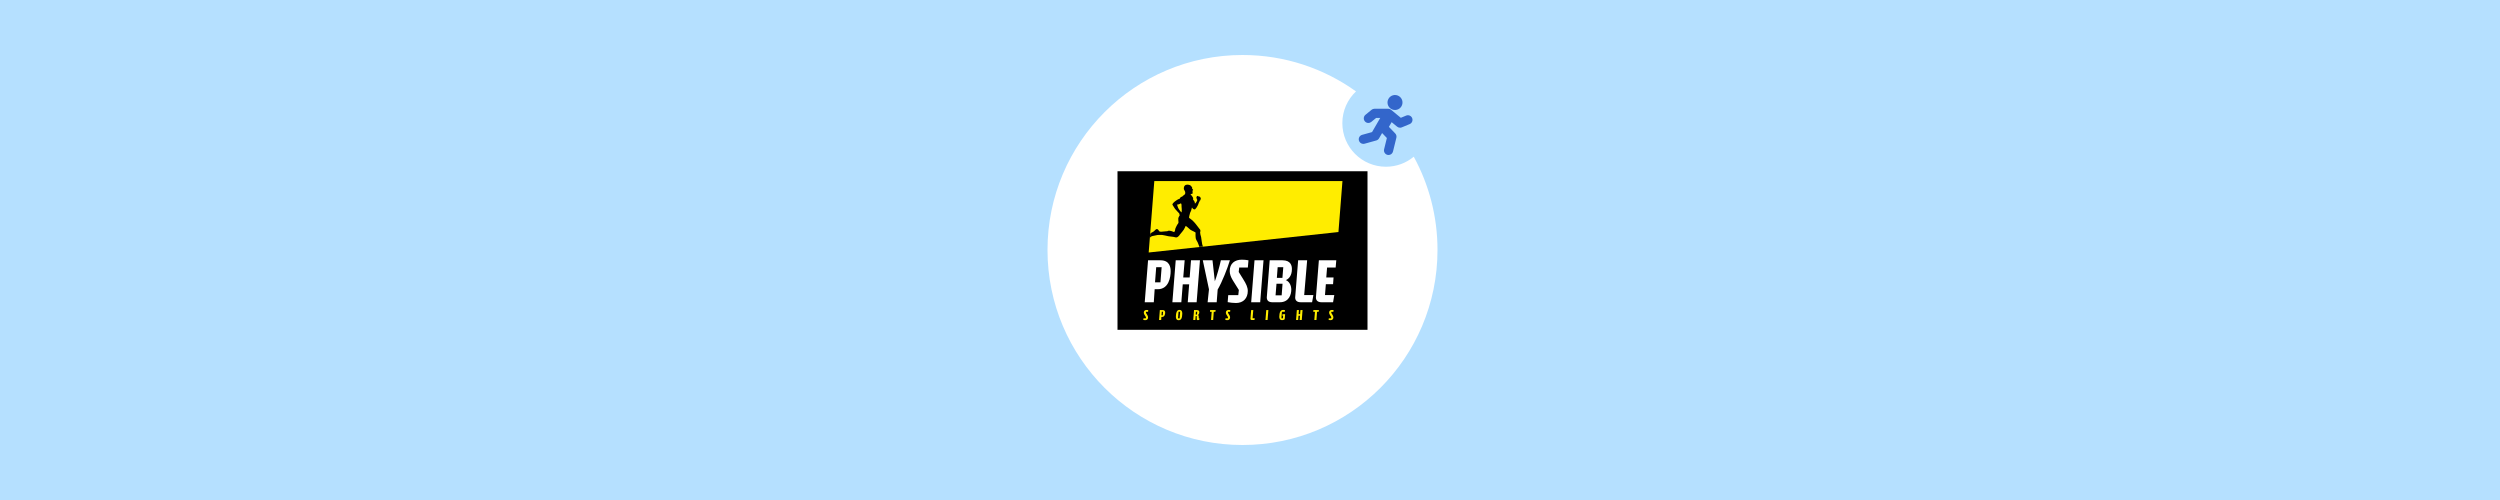 <?xml version="1.0" encoding="UTF-8"?>
<svg width="2000px" height="400px" viewBox="0 0 2000 400" version="1.1" xmlns="http://www.w3.org/2000/svg" xmlns:xlink="http://www.w3.org/1999/xlink">
    <title>Exclusief-action headerphysible</title>
    <defs>
        <polygon id="path-1" points="151.807 40.768 155.016 -3.87058551e-15 4.5 -3.87058551e-15 7.74117103e-15 57.132"></polygon>
    </defs>
    <g id="Exclusief-action-headerphysible" stroke="none" stroke-width="1" fill="none" fill-rule="evenodd">
        <rect fill="#FFFFFF" x="0" y="0" width="2000" height="400"></rect>
        <g id="Physible-logo" transform="translate(894, 137)">
            <rect id="Rectangle" fill="#000000" fill-rule="nonzero" x="0" y="0" width="200" height="126.847"></rect>
            <g id="Group" transform="translate(20.656, 7.861)">
                <polygon id="Path" fill="#FFED00" points="156.1 40.768 159.308 -3.87058551e-15 8.792 -3.87058551e-15 4.293 57.132"></polygon>
                <g transform="translate(1.128, 62.884)" fill="#FFFFFF" fill-rule="nonzero">
                    <polygon id="Path" points="24.791 0.49 31.949 0.49 30.816 14.212 35.947 14.212 37.031 0.49 44.189 0.49 41.525 34.062 34.416 34.062 35.55 19.698 30.413 19.698 29.28 34.062 22.122 34.062"></polygon>
                    <path d="M57.568,34.057 L50.312,34.057 L51.396,23.74 L46.461,0.49 L54.212,0.49 L56.086,17.274 C57.47,13.82 59.839,5.475 60.923,0.49 L68.13,0.49 C66.305,6.662 61.958,17.818 58.358,23.892 L57.568,34.057 Z" id="Path"></path>
                    <path d="M82.5,6.264 L75.588,6.264 L75.19,9.822 L78.894,15.797 C81.068,19.251 82.446,22.067 82.446,25.031 C82.446,30.854 78.84,34.656 73.016,34.656 C70.794,34.656 68.228,34.362 66.354,33.964 L66.801,28.337 L74.847,28.337 L75.293,24.241 L70.456,16.489 C68.975,14.12 67.989,11.554 67.989,9.135 C67.989,2.963 72.085,-1.54823421e-14 77.712,-1.54823421e-14 C79.341,-1.54823421e-14 81.71,0.196 82.996,0.496 L82.5,6.264 Z" id="Path"></path>
                    <polygon id="Path" points="87.828 0.49 95.035 0.49 92.371 34.062 85.164 34.062"></polygon>
                    <path d="M110.244,0.49 C117.009,0.49 117.745,5.033 117.745,7.501 C117.745,12.736 115.228,15.4 112.908,16.337 C115.724,17.519 117.249,20.629 117.249,23.99 C117.249,27.891 115.424,34.062 108.016,34.062 L102.144,34.062 C98.886,34.062 97.649,32.483 97.649,30.162 L99.97,0.49 L110.244,0.49 L110.244,0.49 Z M110.244,19.251 L105.407,19.251 L104.666,28.533 L109.552,28.533 L110.244,19.251 Z M110.838,6.019 L106.343,6.019 L105.701,14.561 L110.146,14.561 L110.838,6.019 Z" id="Shape"></path>
                    <path d="M124.854,34.057 C121.596,34.057 120.36,32.428 120.36,30.255 L122.729,0.485 L129.936,0.485 L127.566,28.326 L134.92,28.326 L133.885,34.051 L124.854,34.051 L124.854,34.057 Z" id="Path"></path>
                    <path d="M141.441,34.057 C138.183,34.057 136.947,32.379 136.947,30.206 L139.316,0.485 L153.24,0.485 L152.744,6.259 L145.88,6.259 L145.238,14.207 L151.061,14.207 L150.669,19.638 L144.894,19.638 L144.203,28.326 L151.655,28.326 L150.669,34.051 L141.441,34.051 L141.441,34.057 Z" id="Path"></path>
                    <path d="M7.948,23.642 L7.256,34.057 L1.16117565e-14,34.057 L2.664,0.485 L12.589,0.485 C20.193,0.485 20.733,6.412 20.733,9.271 C20.733,13.765 19.398,23.636 10.366,23.636 L7.948,23.636 L7.948,23.642 Z M13.526,6.019 L9.179,6.019 L8.242,18.112 L12.583,18.112 L13.526,6.019 Z" id="Shape"></path>
                </g>
                <g transform="translate(0, 103.059)" fill="#FFED00" fill-rule="nonzero">
                    <path d="M3.808,1.514 L2.179,1.514 L2.086,2.353 L2.958,3.764 C3.47,4.581 3.797,5.24 3.797,5.943 C3.797,7.316 2.947,8.215 1.574,8.215 C1.051,8.215 0.447,8.144 3.87058551e-15,8.051 L0.103,6.722 L1.999,6.722 L2.103,5.758 L0.964,3.928 C0.616,3.366 0.381,2.762 0.381,2.195 C0.381,0.741 1.345,0.044 2.675,0.044 C3.061,0.044 3.617,0.093 3.922,0.158 L3.808,1.514 Z" id="Path"></path>
                    <path d="M14.463,5.616 L14.299,8.073 L12.589,8.073 L13.215,0.158 L15.558,0.158 C17.35,0.158 17.481,1.558 17.481,2.228 C17.481,3.29 17.165,5.616 15.035,5.616 L14.463,5.616 Z M15.781,1.454 L14.757,1.454 L14.534,4.309 L15.558,4.309 L15.781,1.454 Z" id="Shape"></path>
                    <path d="M26.915,1.084 C27.384,0.376 28.021,0 28.893,0 C30.99,0 31.175,1.907 31.175,3.001 C31.175,4.26 30.93,6.401 30.233,7.354 C29.835,7.866 29.22,8.236 28.359,8.236 C26.251,8.236 26.044,6.64 26.044,5.208 C26.044,4.064 26.273,2.065 26.915,1.084 Z M29.465,1.471 L28.174,1.471 L27.754,6.766 L29.045,6.766 L29.465,1.471 Z" id="Shape"></path>
                    <path d="M42.74,4.941 L41.868,4.941 L41.623,8.073 L39.946,8.073 L40.572,0.158 L42.947,0.158 C44.668,0.158 44.799,1.231 44.799,1.809 C44.799,2.947 44.265,3.775 43.693,4.102 C44.238,4.298 44.358,4.745 44.358,5.393 L44.358,6.766 L44.87,6.766 L44.766,7.92 C44.489,8.062 44.031,8.176 43.622,8.176 C43.132,8.176 42.74,7.942 42.74,7.338 L42.74,4.941 L42.74,4.941 Z M43.11,1.454 L42.065,1.454 L41.89,3.726 L42.925,3.726 L43.11,1.454 Z" id="Shape"></path>
                    <polygon id="Path" points="54.692 1.525 53.319 1.525 53.433 0.153 57.878 0.153 57.633 1.525 56.364 1.525 55.885 8.068 54.185 8.068"></polygon>
                    <path d="M69.443,1.514 L67.814,1.514 L67.722,2.353 L68.593,3.764 C69.105,4.581 69.432,5.24 69.432,5.943 C69.432,7.316 68.582,8.215 67.21,8.215 C66.687,8.215 66.082,8.144 65.635,8.051 L65.739,6.722 L67.634,6.722 L67.738,5.758 L66.599,3.928 C66.251,3.366 66.017,2.762 66.017,2.195 C66.017,0.741 66.981,0.044 68.31,0.044 C68.697,0.044 69.252,0.093 69.557,0.158 L69.443,1.514 Z" id="Path"></path>
                    <path d="M86.76,8.068 C85.992,8.068 85.703,7.681 85.703,7.169 L86.264,0.147 L87.964,0.147 L87.403,6.711 L89.135,6.711 L88.89,8.062 L86.76,8.062 L86.76,8.068 Z" id="Path"></path>
                    <polygon id="Path" points="98.347 0.153 100.046 0.153 99.42 8.068 97.72 8.068"></polygon>
                    <path d="M113.164,1.514 L110.892,1.514 L110.473,6.766 L111.671,6.766 L111.834,4.717 L111.241,4.717 L111.333,3.437 L113.441,3.437 L113.115,7.49 C112.652,7.899 111.905,8.187 111.088,8.187 C108.98,8.187 108.773,6.52 108.773,5.393 C108.773,4.031 108.996,2.146 109.715,1.122 C110.217,0.387 110.925,0.016 111.949,0.016 C112.368,0.016 112.929,0.076 113.289,0.158 L113.164,1.514 Z" id="Path"></path>
                    <polygon id="Path" points="122.816 0.153 124.505 0.153 124.238 3.388 125.447 3.388 125.703 0.153 127.392 0.153 126.766 8.068 125.088 8.068 125.355 4.679 124.145 4.679 123.879 8.068 122.19 8.068"></polygon>
                    <polygon id="Path" points="137.317 1.525 135.944 1.525 136.059 0.153 140.504 0.153 140.259 1.525 138.99 1.525 138.51 8.068 136.811 8.068"></polygon>
                    <path d="M152.069,1.514 L150.44,1.514 L150.347,2.353 L151.219,3.764 C151.731,4.581 152.058,5.24 152.058,5.943 C152.058,7.316 151.208,8.215 149.835,8.215 C149.312,8.215 148.708,8.144 148.261,8.051 L148.364,6.722 L150.26,6.722 L150.364,5.758 L149.225,3.928 C148.876,3.366 148.642,2.762 148.642,2.195 C148.642,0.741 149.606,0.044 150.936,0.044 C151.322,0.044 151.878,0.093 152.183,0.158 L152.069,1.514 Z" id="Path"></path>
                </g>
                <g id="Clipped" transform="translate(4.293, 0)">
                    <mask id="mask-2" fill="white">
                        <use xlink:href="#path-1"></use>
                    </mask>
                    <g id="SVGID_1_"></g>
                    <path d="M35.108,8.062 C35.125,7.942 35.054,7.801 35.054,7.801 C35.016,7.757 35.005,7.545 35.01,7.512 C35.016,7.474 35.408,7.577 35.517,7.261 C35.631,6.945 35.37,6.722 35.277,6.629 C35.185,6.537 34.956,6.254 34.89,6.161 C34.82,6.068 34.83,6.036 34.749,5.927 C34.667,5.818 34.667,5.703 34.667,5.703 C34.667,5.703 34.798,5.605 34.82,5.491 C34.841,5.377 34.749,5.153 34.722,5.104 C34.7,5.055 34.433,4.707 34.351,4.554 C34.269,4.401 33.763,3.644 33.174,3.328 C32.586,3.012 31.785,2.925 31.393,2.893 C30.996,2.86 30.385,2.811 29.732,3.061 C29.732,3.061 29.481,3.061 28.953,3.557 C28.424,4.053 28.125,4.924 28.081,5.676 C28.038,6.428 28.359,7.054 28.642,7.463 C28.92,7.871 29.203,8.721 29.247,8.841 C29.29,8.961 29.214,10.11 29.171,10.23 C29.127,10.35 28.375,11.145 28.375,11.145 C28.375,11.145 27.825,11.456 27.504,11.674 C27.182,11.892 27.052,12.289 27.052,12.289 C27.052,12.289 26.512,12.366 25.837,12.763 C25.161,13.161 24.922,13.923 24.802,14.098 C24.682,14.272 23.876,14.408 23.5,14.593 C23.124,14.779 22.263,15.302 21.964,15.563 C21.664,15.819 21.337,16.004 20.727,16.478 C20.112,16.952 19.578,17.595 19.469,17.758 C19.36,17.922 19.251,17.955 19.082,18.309 C18.908,18.663 18.962,18.902 19.071,19.006 C19.18,19.115 19.338,19.458 19.469,19.714 C19.6,19.97 20.684,21.631 21.081,22.22 C21.479,22.814 24.115,25.488 24.35,25.782 C24.584,26.071 24.617,26.398 24.628,26.687 C24.638,26.975 24.824,27.373 24.824,27.373 C24.824,27.373 23.81,28.931 23.685,29.77 C23.554,30.609 23.816,32.063 23.849,32.913 C23.881,33.763 23.386,33.992 22.77,35.021 C22.154,36.056 21.588,37.451 21.37,37.935 C21.152,38.42 21.174,39.194 21.049,39.668 C20.918,40.142 20.362,40.828 20.362,40.828 C20.362,40.828 19.676,40.528 19.049,40.3 C18.423,40.076 17.404,39.728 16.478,39.695 C15.552,39.662 14.79,40.147 14.79,40.147 C14.79,40.147 14.261,40.136 13.722,40.18 C13.183,40.223 10.699,40.468 10.181,40.501 C10.181,40.501 9.211,40.577 8.732,40.338 C8.732,40.338 8.514,40.229 8.405,40.093 C8.291,39.956 8.095,39.717 7.741,39.134 C7.387,38.551 6.858,38.339 6.352,38.393 C5.845,38.448 4.794,39.575 4.243,40.114 C3.693,40.654 3.116,40.763 2.402,41.182 C1.694,41.602 1.122,41.819 0.261,43.323 C-0.599,44.832 -0.267,46.123 0.458,45.594 C0.583,45.502 1.188,45.142 1.46,44.821 C1.727,44.5 2.266,44.184 2.762,44.026 C3.258,43.862 5.742,43.372 5.992,43.361 L7.152,43.127 C7.229,43.094 9.261,43.061 9.713,43.061 C10.165,43.061 11.488,43.083 13.112,43.535 C14.735,43.987 16.941,44.352 17.404,44.342 C17.867,44.331 19.126,44.538 19.752,44.619 C20.379,44.707 21.31,45.006 21.702,45.061 C22.089,45.115 22.274,45.137 22.95,44.826 C23.625,44.516 24.208,43.731 24.448,43.524 C24.682,43.317 25.031,42.762 25.123,42.587 C25.221,42.413 25.456,42.146 25.864,41.683 C26.273,41.22 27.607,39.619 28.168,38.725 C28.729,37.832 29.59,35.865 29.59,35.865 C29.59,35.865 29.666,35.865 29.879,35.996 C30.097,36.127 30.696,36.59 31.148,36.977 C31.6,37.363 32.504,38.268 33.234,38.829 C33.964,39.39 35.201,39.924 36.192,40.387 C37.184,40.85 37.538,41.269 37.538,41.269 C37.538,41.269 37.494,41.487 37.472,42.348 C37.451,43.208 37.472,44.652 37.625,45.682 C37.777,46.717 38.595,47.899 39.205,49.07 C39.82,50.241 40.534,52.73 40.643,53.226 C40.752,53.727 40.812,54.485 40.812,54.485 C40.812,54.485 40.85,54.85 40.741,55.716 C40.73,55.803 40.637,56.32 40.665,56.56 C40.692,56.8 40.828,57.393 41.019,57.649 C41.215,57.905 41.264,58.009 41.819,58.025 C42.375,58.042 43.361,57.802 43.595,57.775 C43.824,57.748 45.42,57.911 46.03,57.895 C46.646,57.878 47.076,57.927 47.387,57.895 C47.697,57.862 49.647,57.001 49.947,56.838 C50.246,56.674 50.383,56.538 50.432,56.473 C50.481,56.407 50.464,56.157 50.432,56.092 C50.399,56.026 50.159,55.667 50.023,55.601 C49.887,55.536 49.729,55.65 49.397,55.743 C49.07,55.835 48.389,55.683 48.16,55.661 C47.931,55.639 47.147,55.383 46.689,55.253 C46.232,55.122 45.355,54.659 45.197,54.593 C45.039,54.523 44.603,54.081 44.543,54.027 C44.483,53.972 44.336,53.847 44.222,53.76 L44.004,53.58 C43.851,53.439 43.753,53.172 43.753,53.172 C43.666,52.954 43.078,51.608 42.784,50.475 C42.495,49.348 42.217,46.052 41.945,44.843 C41.672,43.633 41.476,43.214 41.395,42.86 C41.313,42.506 41.28,42.152 41.247,41.825 C41.215,41.503 41.117,41.258 41.149,41.1 C41.182,40.937 41.296,40.468 41.362,40.065 C41.427,39.662 41.296,39.096 41.215,38.954 C41.133,38.807 40.763,38.404 40.763,38.404 C40.763,38.404 40.583,38.148 40.071,37.5 C39.553,36.851 37.979,34.798 37.625,34.324 C37.271,33.85 35.985,32.395 35.152,31.611 C34.242,30.75 32.82,29.797 32.82,29.797 C32.82,29.797 32.243,29.443 32.281,29.089 C32.292,28.975 32.439,28.179 32.483,27.896 C32.521,27.613 32.951,25.826 33.104,25.434 C33.256,25.042 33.719,24.322 33.97,23.544 C34.22,22.77 34.515,21.604 34.531,21.435 C34.547,21.272 34.645,21.027 34.645,21.027 C34.645,21.027 34.667,21.092 34.694,21.158 C34.716,21.228 35.021,21.898 35.588,22.269 C36.154,22.634 36.356,22.59 36.492,22.601 C36.628,22.612 36.841,22.732 37.015,22.672 C37.189,22.612 37.282,22.449 37.363,22.323 C37.451,22.203 38.023,21.544 38.3,21.174 C38.578,20.803 39.177,19.736 39.428,19.197 C39.679,18.657 40.125,17.241 40.207,17.083 C40.289,16.92 40.616,16.506 40.632,16.38 C40.648,16.255 40.719,15.814 40.746,15.776 C40.774,15.737 41.313,15.411 41.422,15.198 C41.531,14.986 41.525,14.495 41.525,14.441 C41.531,14.386 41.656,14.272 41.689,14.13 C41.716,13.989 41.651,13.618 41.602,13.499 C41.547,13.384 41.454,13.351 41.454,13.351 C41.454,13.351 41.416,13.215 41.4,13.15 C41.384,13.085 41.345,12.965 41.275,12.878 C41.204,12.79 41.073,12.812 41.073,12.812 C41.073,12.812 41.019,12.6 40.97,12.502 C40.921,12.404 40.752,12.382 40.675,12.404 C40.599,12.425 40.387,12.496 40.354,12.469 C40.316,12.442 40.278,12.355 40.18,12.246 C40.082,12.131 39.967,12.088 39.826,12.104 C39.684,12.12 39.499,12.376 39.499,12.376 C39.499,12.376 39.483,12.137 39.439,12.082 C39.395,12.028 39.286,12.022 39.254,12.017 C39.221,12.011 39.134,11.973 39.074,11.924 C39.014,11.875 38.823,11.859 38.758,11.881 C38.693,11.902 38.66,11.935 38.605,11.973 C38.551,12.011 38.442,12.404 38.42,12.513 C38.398,12.622 38.191,13.03 38.148,13.155 C38.104,13.281 38.246,13.558 38.3,13.706 C38.355,13.853 38.464,14.245 38.54,14.544 C38.622,14.85 38.872,15.051 38.872,15.051 C38.872,15.051 38.878,15.182 38.807,15.427 C38.736,15.672 38.567,16.032 38.431,16.293 C38.3,16.555 37.739,17.372 37.669,17.47 C37.598,17.568 37.265,17.818 37.146,17.933 C37.031,18.047 36.949,18.102 36.949,18.102 C36.949,18.102 37.004,17.867 36.988,17.682 C36.971,17.497 36.9,17.007 36.715,16.555 C36.535,16.102 36.165,15.579 35.936,15.362 C35.707,15.149 35.555,14.986 35.528,14.904 C35.5,14.817 35.599,14.615 35.588,14.109 C35.582,13.602 35.479,13.302 35.239,12.856 C34.999,12.415 34.591,11.853 34.302,11.51 C34.013,11.167 33.469,10.927 33.469,10.927 C33.469,10.927 33.496,10.846 33.539,10.753 C33.578,10.66 33.659,10.562 33.904,10.421 C34.144,10.279 34.825,10.116 34.999,10.007 C35.174,9.898 35.266,9.762 35.255,9.484 C35.244,9.211 35.076,9.124 35.043,8.994 C35.005,8.863 35.086,8.629 35.065,8.498 C35.027,8.302 35.097,8.182 35.108,8.062 Z M26.392,24.431 C26.229,24.862 26.185,25.036 26.185,25.036 C26.185,25.036 26.044,25.014 25.853,24.758 C25.657,24.502 24.715,23.315 24.366,22.808 C24.023,22.302 23.718,21.882 23.603,21.561 C23.484,21.239 23.206,20.411 22.988,19.818 C22.77,19.224 22.677,18.957 22.721,18.891 C22.765,18.826 22.852,18.793 22.944,18.793 C23.042,18.793 23.571,18.728 23.925,18.619 C24.273,18.51 24.96,18.254 25.194,18.112 C25.428,17.971 25.777,17.758 25.777,17.758 C25.777,17.758 25.897,17.813 25.929,17.9 C25.962,17.987 26.147,18.439 26.207,18.674 C26.273,18.908 26.338,19.382 26.273,19.741 C26.207,20.095 26.36,21.01 26.392,21.648 C26.425,22.28 26.55,24.001 26.392,24.431 Z" id="Shape" fill="#000000" fill-rule="nonzero" mask="url(#mask-2)"></path>
                </g>
            </g>
        </g>
        <path d="M2000,0 L2000,400 L0,400 L0,0 L2000,0 Z M994,44 C907.844,44 838,113.844 838,200 C838,286.156 907.844,356 994,356 C1080.156,356 1150,286.156 1150,200 C1150,172.966 1143.123,147.538 1131.02,125.373 C1124.98,130.38 1117.224,133.39 1108.765,133.39 C1089.496,133.39 1073.874,117.769 1073.874,98.499 C1073.874,88.509 1078.073,79.5 1084.804,73.136 C1059.226,54.797 1027.874,44 994,44 Z" id="Combined-Shape" fill="#B5E0FF"></path>
        <g id="Group-3" transform="translate(1087, 76)" fill="#3366CB">
            <path d="M42.722,18.467 C41.951,16.585 39.804,15.691 37.937,16.463 L33.657,18.238 L25.853,11.829 C25.811,11.796 25.763,11.774 25.721,11.743 C25.639,11.68 25.556,11.621 25.47,11.568 C25.437,11.546 25.41,11.518 25.377,11.498 C25.353,11.485 25.329,11.479 25.307,11.466 C25.237,11.428 25.166,11.394 25.092,11.361 C25.003,11.319 24.913,11.28 24.819,11.245 C24.759,11.221 24.7,11.195 24.638,11.175 C24.563,11.151 24.486,11.136 24.409,11.116 C24.319,11.094 24.227,11.076 24.136,11.061 C24.07,11.05 24.006,11.035 23.94,11.028 C23.855,11.018 23.769,11.018 23.685,11.015 C23.634,11.013 23.586,11 23.535,11 L12.573,11 C11.728,11 10.908,11.293 10.254,11.829 L5.375,15.837 C3.806,17.125 3.572,19.447 4.853,21.023 C5.577,21.917 6.632,22.38 7.694,22.38 C8.509,22.38 9.33,22.107 10.01,21.549 L13.879,18.373 L17.167,18.373 L10.648,29.664 L2.69,31.874 C0.738,32.416 -0.406,34.447 0.133,36.41 C0.58,38.043 2.056,39.116 3.663,39.116 C3.988,39.116 4.316,39.072 4.642,38.981 L14.044,36.37 C14.968,36.113 15.756,35.501 16.236,34.668 L18.678,30.44 L22.494,34.403 L20.278,43.429 C19.794,45.407 20.994,47.405 22.959,47.891 C23.254,47.965 23.549,48 23.841,48 C25.486,48 26.984,46.876 27.396,45.195 L30.098,34.185 C30.4,32.952 30.05,31.651 29.172,30.739 L24.127,25.5 L26.309,21.722 L30.715,25.34 C31.381,25.886 32.202,26.171 33.034,26.171 C33.505,26.171 33.98,26.079 34.431,25.893 L40.73,23.279 C42.603,22.503 43.494,20.349 42.722,18.467" id="Fill-1"></path>
            <path d="M26.001,11.195 C28.869,12.852 32.538,11.868 34.195,8.999 C35.852,6.131 34.868,2.462 31.999,0.805 C29.131,-0.852 25.462,0.132 23.805,3.001 C22.148,5.869 23.132,9.538 26.001,11.195" id="Fill-2"></path>
        </g>
    </g>
</svg>